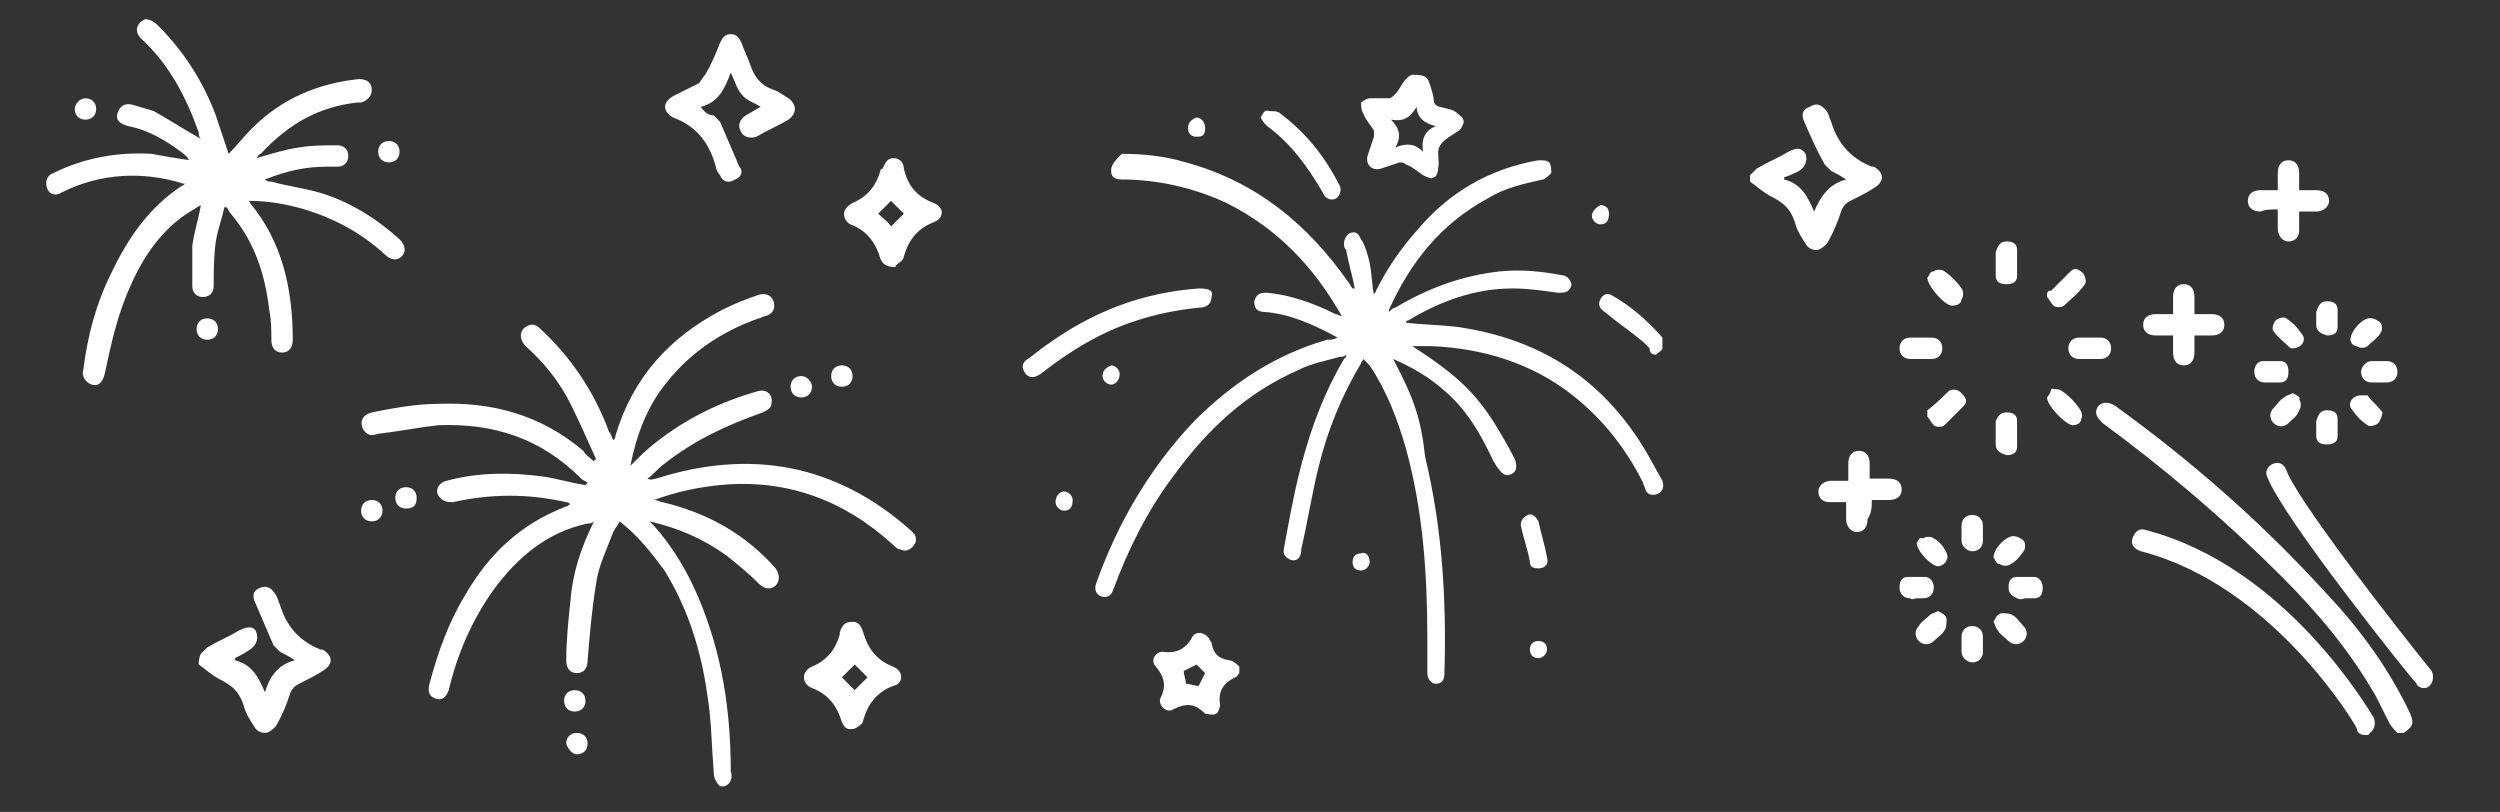 <?xml version="1.0" encoding="utf-8"?>
<!-- Generator: Adobe Illustrator 25.2.3, SVG Export Plug-In . SVG Version: 6.00 Build 0)  -->
<svg version="1.1" id="Layer_1" xmlns="http://www.w3.org/2000/svg" xmlns:xlink="http://www.w3.org/1999/xlink" x="0px" y="0px"
	 viewBox="0 0 117 38" enable-background="new 0 0 117 38" xml:space="preserve">
<rect x="0" y="0" width="117" height="38" fill="#333333" stroke="none"/>
<g id="_x38_bzURg.tif">
	<g>
		<path fill="#FFFFFF" d="M112.5,34.3c0.4-0.3,0.5-0.4,0.3-0.9c-1-2.1-2.3-3.9-3.9-5.6c-3-3.3-6.3-6.2-9.9-8.8
			c-0.3-0.2-0.6-0.2-0.8,0c-0.2,0.3-0.1,0.5,0.2,0.8c3,2.2,5.8,4.6,8.4,7.2c1.7,1.7,3.2,3.5,4.4,5.6c0.2,0.4,0.4,0.8,0.6,1.2
			c0.1,0.2,0.3,0.4,0.4,0.5C112.3,34.3,112.4,34.3,112.5,34.3z"/>
		<path fill="#FFFFFF" d="M87.6,23.4c0.3,0,0.6,0,0.8,0c0.4,0,0.6-0.2,0.6-0.5c0-0.3-0.2-0.5-0.6-0.5c-0.3,0-0.5,0-0.8,0
			c0,0,0,0-0.1,0c0-0.2,0-0.5,0-0.7c0-0.4-0.2-0.6-0.5-0.6c-0.3,0-0.5,0.2-0.5,0.6c0,0.2,0,0.5,0,0.8c-0.3,0-0.6,0-0.8,0
			c-0.3,0-0.6,0.2-0.6,0.5c0,0.3,0.2,0.5,0.5,0.5c0.3,0,0.5,0,0.8,0c0,0.3,0,0.6,0,0.8c0,0.3,0.2,0.6,0.5,0.6c0.3,0,0.5-0.2,0.5-0.6
			C87.6,24,87.6,23.7,87.6,23.4z"/>
		<path fill="#FFFFFF" d="M106.6,9.8c0,0.3,0,0.6,0,0.9c0,0.3,0.2,0.6,0.5,0.6c0.3,0,0.5-0.2,0.5-0.5c0-0.3,0-0.5,0-0.9
			c0.3,0,0.6,0,0.8,0c0.3,0,0.6-0.2,0.6-0.5c0-0.3-0.2-0.5-0.6-0.5c-0.3,0-0.5,0-0.8,0c0-0.3,0-0.5,0-0.8c0-0.4-0.2-0.6-0.5-0.6
			c-0.3,0-0.5,0.2-0.5,0.6c0,0.2,0,0.5,0,0.8c-0.3,0-0.6,0-0.8,0c-0.4,0-0.6,0.2-0.6,0.5c0,0.3,0.2,0.5,0.6,0.5
			C106,9.8,106.3,9.8,106.6,9.8z"/>
		<path fill="#FFFFFF" d="M102.7,15.7c0.3,0,0.6,0,0.8,0c0.4,0,0.6-0.2,0.6-0.5c0-0.3-0.2-0.5-0.6-0.5c-0.2,0-0.5,0-0.7,0
			c0,0,0,0-0.1,0c0-0.3,0-0.5,0-0.8c0-0.4-0.2-0.6-0.5-0.6c-0.3,0-0.5,0.2-0.5,0.6c0,0.2,0,0.5,0,0.7c0,0,0,0,0,0.1
			c-0.3,0-0.5,0-0.8,0c-0.4,0-0.6,0.2-0.6,0.5c0,0.3,0.2,0.5,0.6,0.5c0.3,0,0.5,0,0.8,0c0,0.3,0,0.5,0,0.8c0,0.4,0.2,0.6,0.5,0.6
			c0.3,0,0.5-0.2,0.5-0.6C102.7,16.2,102.7,16,102.7,15.7z"/>
		<path fill="#FFFFFF" d="M93.4,12.3c0,0.2,0,0.4,0,0.6c0,0.3,0.2,0.4,0.5,0.4c0.3,0,0.5-0.1,0.5-0.4c0-0.4,0-0.8,0-1.2
			c0-0.3-0.2-0.4-0.5-0.4c-0.3,0-0.4,0.2-0.5,0.5C93.4,11.9,93.4,12.1,93.4,12.3C93.4,12.3,93.4,12.3,93.4,12.3z"/>
		<path fill="#FFFFFF" d="M93.4,20.2c0,0.2,0,0.4,0,0.6c0,0.3,0.2,0.4,0.5,0.5c0.3,0,0.5-0.1,0.5-0.4c0-0.4,0-0.8,0-1.2
			c0-0.3-0.2-0.4-0.5-0.4c-0.3,0-0.4,0.2-0.5,0.4C93.4,19.9,93.4,20,93.4,20.2z"/>
		<path fill="#FFFFFF" d="M89.9,16.8c0.2,0,0.3,0,0.5,0c0.3,0,0.5-0.2,0.5-0.5c0-0.3-0.2-0.5-0.5-0.5c-0.3,0-0.7,0-1,0
			c-0.3,0-0.5,0.2-0.5,0.5c0,0.3,0.2,0.5,0.5,0.5C89.6,16.8,89.7,16.8,89.9,16.8z"/>
		<path fill="#FFFFFF" d="M95.8,13.9c0.1,0.1,0.2,0.3,0.3,0.4c0.1,0.1,0.4,0.1,0.5,0c0.3-0.3,0.6-0.5,0.9-0.9c0.2-0.2,0.1-0.4,0-0.6
			c-0.2-0.2-0.4-0.3-0.6-0.1c-0.3,0.3-0.6,0.6-0.9,0.9C95.8,13.6,95.8,13.7,95.8,13.9z"/>
		<path fill="#FFFFFF" d="M97.8,16.8c0.2,0,0.4,0,0.5,0c0.3,0,0.5-0.2,0.5-0.5c0-0.3-0.2-0.5-0.5-0.5c-0.3,0-0.7,0-1,0
			c-0.3,0-0.5,0.2-0.5,0.5c0,0.3,0.2,0.5,0.5,0.5C97.5,16.8,97.7,16.8,97.8,16.8C97.8,16.8,97.8,16.8,97.8,16.8z"/>
		<path fill="#FFFFFF" d="M90.2,19.5c0.1,0.1,0.2,0.3,0.3,0.4c0.1,0.1,0.4,0.1,0.5,0c0.3-0.3,0.6-0.6,0.9-0.9
			c0.2-0.2,0.1-0.4-0.1-0.6c-0.2-0.2-0.4-0.2-0.6-0.1c-0.3,0.3-0.6,0.6-1,0.9C90.2,19.3,90.2,19.4,90.2,19.5z"/>
		<path fill="#FFFFFF" d="M90.2,13c0,0.4,0.9,1.4,1.2,1.3c0.2,0,0.4-0.1,0.4-0.3c0.1-0.1,0.1-0.4,0-0.5c-0.2-0.3-0.5-0.6-0.8-0.8
			c-0.1-0.1-0.4-0.1-0.5,0C90.3,12.7,90.3,12.9,90.2,13z"/>
		<path fill="#FFFFFF" d="M95.8,18.6c0,0.4,0.9,1.3,1.2,1.3c0.2,0,0.4-0.1,0.4-0.3c0.1-0.1,0-0.4-0.1-0.5c-0.2-0.3-0.5-0.6-0.8-0.8
			c-0.1-0.1-0.4-0.1-0.5-0.1C96,18.3,95.9,18.5,95.8,18.6z"/>
		<path fill="#FFFFFF" d="M89.7,25.4c0,0.4,0.7,1.1,1,1.1c0.2,0,0.4-0.2,0.4-0.3c0.1-0.1,0-0.4-0.1-0.5c-0.1-0.2-0.3-0.4-0.5-0.5
			c-0.1-0.1-0.4-0.1-0.5,0C89.8,25.1,89.8,25.3,89.7,25.4z"/>
		<path fill="#FFFFFF" d="M94.8,28c0.1,0,0.3,0,0.4,0c0.3,0,0.4-0.2,0.4-0.5c0-0.3-0.2-0.5-0.4-0.5c-0.3,0-0.5,0-0.8,0
			c-0.3,0-0.4,0.2-0.4,0.5c0,0.3,0.2,0.4,0.4,0.5C94.6,28.1,94.7,28,94.8,28z"/>
		<path fill="#FFFFFF" d="M91.8,25c0,0.1,0,0.2,0,0.3c0,0.3,0.3,0.5,0.5,0.5c0.3,0,0.5-0.2,0.5-0.5c0-0.2,0-0.4,0-0.7
			c0-0.3-0.2-0.5-0.5-0.5c-0.3,0-0.5,0.2-0.5,0.5C91.8,24.8,91.8,24.9,91.8,25C91.8,25,91.8,25,91.8,25z"/>
		<path fill="#FFFFFF" d="M108.4,14.8c0,0.1,0,0.3,0,0.4c0,0.3,0.2,0.4,0.5,0.5c0.3,0,0.5-0.1,0.5-0.4c0-0.3,0-0.6,0-0.8
			c0-0.3-0.2-0.4-0.5-0.4c-0.3,0-0.4,0.2-0.5,0.5C108.4,14.6,108.4,14.7,108.4,14.8z"/>
		<path fill="#FFFFFF" d="M106.3,17.9c0.1,0,0.3,0,0.4,0c0.3,0,0.4-0.2,0.4-0.5c0-0.3-0.1-0.5-0.4-0.5c-0.3,0-0.5,0-0.8,0
			c-0.3,0-0.4,0.3-0.4,0.5c0,0.3,0.2,0.5,0.5,0.5C106.1,17.9,106.2,17.9,106.3,17.9C106.3,17.9,106.3,17.9,106.3,17.9z"/>
		<path fill="#FFFFFF" d="M111.4,16.9c-0.1,0-0.3,0-0.4,0c-0.3,0-0.5,0.3-0.5,0.5c0,0.3,0.2,0.5,0.5,0.5c0.2,0,0.4,0,0.7,0
			c0.3,0,0.5-0.2,0.5-0.5c0-0.3-0.2-0.5-0.5-0.5C111.6,16.9,111.5,16.9,111.4,16.9C111.4,16.9,111.4,16.9,111.4,16.9z"/>
		<path fill="#FFFFFF" d="M91.8,30.1c0,0.1,0,0.3,0,0.4c0,0.3,0.3,0.5,0.5,0.5c0.3,0,0.5-0.2,0.5-0.5c0-0.2,0-0.4,0-0.7
			c0-0.3-0.2-0.5-0.5-0.5c-0.3,0-0.5,0.2-0.5,0.5C91.8,29.9,91.8,30,91.8,30.1C91.8,30.1,91.8,30.1,91.8,30.1z"/>
		<path fill="#FFFFFF" d="M107.3,18.4c-0.2,0.1-0.3,0.1-0.4,0.2c-0.2,0.1-0.3,0.3-0.5,0.5c-0.2,0.2-0.2,0.5,0,0.7
			c0.2,0.2,0.5,0.2,0.7,0c0.2-0.2,0.4-0.3,0.5-0.6c0.1-0.1,0.1-0.4,0-0.5C107.7,18.6,107.5,18.5,107.3,18.4z"/>
		<path fill="#FFFFFF" d="M108.4,20c0,0.1,0,0.3,0,0.4c0,0.3,0.2,0.4,0.5,0.4c0.3,0,0.5-0.1,0.5-0.4c0-0.3,0-0.6,0-0.8
			c0-0.3-0.2-0.4-0.5-0.4c-0.3,0-0.4,0.2-0.5,0.5C108.4,19.7,108.4,19.8,108.4,20C108.4,20,108.4,20,108.4,20z"/>
		<path fill="#FFFFFF" d="M93.3,26.1c0.1,0.1,0.1,0.3,0.3,0.3c0.1,0.1,0.4,0.1,0.5,0c0.2-0.1,0.4-0.3,0.6-0.6c0.1-0.1,0.1-0.4,0-0.5
			c-0.1-0.1-0.3-0.2-0.4-0.2C94,25,93.3,25.6,93.3,26.1z"/>
		<path fill="#FFFFFF" d="M89.7,28c0.1,0,0.2,0,0.3,0c0.3,0,0.5-0.2,0.5-0.5c0-0.3-0.2-0.5-0.4-0.5c-0.3,0-0.5,0-0.8,0
			c-0.3,0-0.4,0.2-0.4,0.5c0,0.3,0.2,0.5,0.5,0.5C89.5,28.1,89.6,28,89.7,28z"/>
		<path fill="#FFFFFF" d="M93.3,29.1c0.1,0.2,0.1,0.3,0.2,0.4c0.1,0.2,0.3,0.3,0.5,0.5c0.2,0.2,0.5,0.2,0.7,0c0.2-0.2,0.2-0.5,0-0.7
			c-0.2-0.2-0.3-0.4-0.5-0.5c-0.1-0.1-0.4-0.1-0.5-0.1C93.5,28.7,93.4,28.9,93.3,29.1z"/>
		<path fill="#FFFFFF" d="M90.7,28.6c-0.2,0.1-0.3,0.1-0.4,0.2c-0.2,0.2-0.4,0.3-0.5,0.5c-0.2,0.2-0.2,0.5,0,0.7
			c0.2,0.2,0.5,0.2,0.7,0c0.2-0.2,0.4-0.3,0.5-0.5c0.1-0.1,0.1-0.4,0.1-0.5C91.1,28.8,90.9,28.7,90.7,28.6z"/>
		<path fill="#FFFFFF" d="M110,15.9c0,0.1,0.1,0.3,0.3,0.3c0.1,0.1,0.4,0.1,0.5,0c0.2-0.2,0.5-0.4,0.6-0.6c0.1-0.1,0.1-0.4,0-0.5
			c-0.1-0.1-0.3-0.2-0.4-0.2C110.6,14.8,110,15.5,110,15.9z"/>
		<path fill="#FFFFFF" d="M107.3,16.3c0.4,0,0.7-0.4,0.4-0.7c-0.2-0.3-0.4-0.5-0.7-0.7c-0.1-0.1-0.4,0-0.5,0.1
			c-0.1,0.1-0.2,0.4-0.1,0.5c0.2,0.3,0.5,0.5,0.8,0.8C107.2,16.3,107.3,16.3,107.3,16.3z"/>
		<path fill="#FFFFFF" d="M110.5,18.5c-0.4,0-0.7,0.4-0.4,0.7c0.2,0.3,0.4,0.5,0.7,0.7c0.1,0.1,0.4,0,0.5-0.1
			c0.1-0.1,0.2-0.4,0.2-0.5c-0.2-0.3-0.5-0.5-0.7-0.8C110.6,18.5,110.5,18.5,110.5,18.5z"/>
	</g>
</g>
<g id="yku16N.tif">
	<g>
		<path fill="#FFFFFF" d="M58,31.5c-0.1,0.1-0.1,0.2-0.2,0.2C57.2,32,57,32.4,57.1,33c0,0.1-0.1,0.4-0.2,0.4c-0.1,0.1-0.4,0-0.5,0
			c-0.5-0.5-0.9-0.5-1.5-0.2c-0.3,0.2-0.7-0.2-0.6-0.5c0.3-0.6,0.2-1-0.2-1.5c-0.3-0.3,0-0.7,0.3-0.7c0.6,0.1,1.1-0.1,1.4-0.7
			c0.2-0.3,0.6-0.2,0.8,0.1c0,0.1,0.1,0.1,0.1,0.2c0.1,0.5,0.3,0.7,0.8,0.8c0.2,0,0.4,0.2,0.5,0.3C58,31.3,58,31.4,58,31.5z
			 M56,31.1c-0.2,0.1-0.4,0.2-0.6,0.3c0,0.2,0.1,0.4,0.1,0.6c0.2,0,0.4,0.1,0.6,0.1c0.1-0.2,0.2-0.4,0.3-0.6
			C56.3,31.4,56.1,31.2,56,31.1z"/>
		<path fill="#FFFFFF" d="M65.2,16.8c0.9,0.4,1.6,0.8,2.3,1.4c1.1,0.9,1.8,2.1,2.4,3.4c0.1,0.1,0.1,0.2,0.2,0.3
			c0.2,0.3,0.4,0.4,0.6,0.3c0.3-0.1,0.3-0.4,0.2-0.7c-0.3-0.6-0.6-1.1-0.9-1.6c-1-1.6-1.9-2.4-3.9-3.7c0.3,0,0.6,0,0.9,0
			c2.4,0.1,4.7,0.8,6.6,2.3c1.4,1.1,2.5,2.5,3.3,4.1c0,0.1,0.1,0.2,0.1,0.3c0.1,0.3,0.4,0.3,0.6,0.2c0.2-0.1,0.3-0.3,0.2-0.6
			c-0.4-0.7-0.8-1.5-1.3-2.2c-2-2.9-4.8-4.5-8.3-5c-0.8-0.1-1.6-0.1-2.4-0.2c0,0,0-0.1,0.1-0.1c1.5-0.9,3.1-1.5,4.9-1.5
			c0.7,0,1.4,0.1,2.1,0.2c0.2,0,0.4,0,0.5-0.1c0.1-0.1,0.2-0.3,0.1-0.4c0-0.1-0.2-0.3-0.3-0.3c-1-0.2-2-0.3-3-0.2
			c-1.8,0.2-3.4,0.8-4.9,1.7c-0.1,0-0.2,0.1-0.3,0.2c0-0.1,0-0.1,0-0.1c1-2.2,2.4-4,4.6-5.2c0.8-0.5,1.7-0.7,2.6-0.9
			c0.1,0,0.3-0.2,0.4-0.3c0-0.1,0-0.4-0.1-0.5c-0.1-0.1-0.3-0.1-0.5-0.1c-2.3,0.4-4.2,1.5-5.7,3.3c-0.8,0.9-1.4,1.8-1.9,2.8
			c0,0.1-0.1,0.1-0.1,0.2c-0.1-0.5-0.1-1-0.2-1.5c-0.1-0.4-0.2-0.8-0.4-1.1c-0.1-0.2-0.2-0.4-0.5-0.3c-0.2,0.1-0.3,0.3-0.3,0.5
			c0,0.1,0,0.2,0.1,0.3c0.1,0.6,0.3,1.2,0.4,1.8c0,0-0.1,0-0.1,0c-0.1-0.1-0.1-0.2-0.2-0.3c-1.9-2.7-4.3-4.7-7.6-5.6
			c-1-0.3-2-0.4-3-0.4C52.2,7.5,52,7.7,52,8c0,0.3,0.2,0.4,0.5,0.4c1.7,0,3.4,0.4,4.9,1.1c2.4,1.2,4.1,3,5.4,5.3
			c-0.1,0-0.2-0.1-0.3-0.1c-1-0.5-2.1-0.9-3.2-1c-0.4,0-0.5,0.1-0.6,0.4c0,0.3,0.1,0.5,0.5,0.5c1.2,0.1,2.3,0.6,3.4,1.2
			c-0.2,0.1-0.3,0.1-0.5,0.1c-2.4,0.7-4.4,2-6.2,3.8c-2.1,2.2-3.6,4.8-4.6,7.6c-0.1,0.3,0,0.5,0.2,0.6c0.3,0.1,0.5,0,0.6-0.3
			c0.7-1.9,1.6-3.7,2.8-5.3c1.6-2.2,3.4-3.9,5.9-5c0.6-0.3,1.2-0.4,1.9-0.6c0.1,0,0.2,0,0.3-0.1c0,0.1,0,0.1-0.1,0.2
			c-1.3,2.2-2,4.6-2.5,7.2c-0.1,0.5-0.2,1.1-0.3,1.6c-0.1,0.4,0.1,0.5,0.3,0.6c0.3,0.1,0.5-0.1,0.5-0.5c0.3-1.3,0.5-2.6,0.8-3.8
			c0.4-1.7,1.1-3.4,2-4.9c0-0.1,0.1-0.1,0.1-0.2c0.1,0.1,0.2,0.2,0.3,0.3c0.8,1.2,1.3,2.5,1.7,3.9c0.8,2.9,1,5.9,1,8.9
			c0,0.5,0,1.1,0,1.6c0,0.3,0.2,0.5,0.4,0.5c0.3,0,0.4-0.2,0.4-0.5c0.1-3.4-0.1-6.8-0.9-10.1C66.5,19.6,66.2,18.7,65.2,16.8z"/>
		<path fill="#FFFFFF" d="M66.9,3.9c0.1,0.3,0.2,0.6,0.2,0.8c0,0.2,0.2,0.3,0.3,0.3c0.3,0.1,0.6,0.1,0.8,0.3
			c0.1,0.1,0.3,0.2,0.3,0.4c0,0.1-0.1,0.3-0.2,0.4c-0.3,0.2-0.7,0.4-0.9,0.7c-0.2,0.3,0,0.7-0.1,1.1c0,0.2-0.1,0.4-0.2,0.4
			c-0.1,0.1-0.3,0-0.5-0.1c-0.3-0.2-0.5-0.4-0.8-0.5c-0.1-0.1-0.2-0.1-0.3-0.1c-0.3,0.1-0.6,0.2-0.9,0.3c-0.4,0.1-0.7-0.2-0.6-0.6
			c0.1-0.3,0.2-0.6,0.3-0.9c0-0.1,0-0.2,0-0.3c-0.2-0.3-0.4-0.5-0.5-0.8c-0.1-0.1-0.1-0.4-0.1-0.5c0.1-0.1,0.3-0.2,0.4-0.2
			c0.3,0,0.6,0,0.9,0c0.1,0,0.2-0.1,0.3-0.2c0.2-0.2,0.3-0.5,0.5-0.7c0.1-0.1,0.2-0.2,0.3-0.2C66.7,3.5,66.8,3.6,66.9,3.9z
			 M67.2,5.9c-0.5-0.1-0.9-0.4-0.9-0.9c-0.3,0.5-0.6,0.7-1.2,0.6c0.4,0.4,0.5,0.8,0.2,1.3c0.5-0.2,0.9-0.2,1.3,0.2
			C66.5,6.5,66.7,6.1,67.2,5.9z"/>
		<path fill="#FFFFFF" d="M56.1,13.5c-2.7,0.2-5,1.1-7.2,2.7c-0.3,0.2-0.5,0.4-0.8,0.6c-0.3,0.2-0.3,0.4-0.1,0.7
			c0.2,0.2,0.4,0.2,0.7,0c1.4-1.1,2.9-2,4.5-2.5c0.9-0.3,1.9-0.5,2.9-0.6c0.4,0,0.6-0.2,0.6-0.5C56.8,13.6,56.6,13.5,56.1,13.5z"/>
		<path fill="#FFFFFF" d="M59,5.5c0.1,0.2,0.2,0.3,0.3,0.4c1.1,0.8,1.9,1.9,2.6,3.1c0.1,0.3,0.4,0.4,0.6,0.3
			c0.2-0.1,0.3-0.4,0.2-0.6c-0.7-1.4-1.6-2.5-2.8-3.4c-0.1-0.1-0.3-0.1-0.5-0.1C59.2,5.1,59.1,5.3,59,5.5z"/>
		<path fill="#FFFFFF" d="M77.5,16.6c0.1-0.1,0.3-0.2,0.3-0.3c0-0.1,0-0.4,0-0.5c-0.7-0.8-1.5-1.5-2.4-2c-0.2-0.1-0.4,0-0.5,0.2
			c-0.1,0.2-0.1,0.4,0.2,0.6c0.6,0.5,1.2,0.9,1.8,1.4c0.1,0.1,0.2,0.2,0.3,0.3C77.2,16.5,77.3,16.6,77.5,16.6z"/>
		<path fill="#FFFFFF" d="M72,26.6c0.3,0,0.5-0.2,0.4-0.5c-0.1-0.6-0.3-1.2-0.4-1.7c-0.1-0.2-0.3-0.4-0.5-0.3
			c-0.2,0.1-0.4,0.3-0.3,0.6c0.1,0.5,0.3,1,0.4,1.6C71.6,26.5,71.7,26.6,72,26.6z"/>
		<path fill="#FFFFFF" d="M49.4,23.5c0,0.2,0.2,0.4,0.4,0.4c0.3,0,0.4-0.2,0.4-0.5c0-0.2-0.2-0.4-0.4-0.4
			C49.6,23,49.4,23.2,49.4,23.5z"/>
		<path fill="#FFFFFF" d="M74.5,10.1c0,0.2,0.2,0.4,0.4,0.4c0.3,0,0.4-0.2,0.4-0.5c0-0.3-0.2-0.4-0.4-0.4
			C74.7,9.7,74.5,9.9,74.5,10.1z"/>
		<path fill="#FFFFFF" d="M55.6,6c0,0.3,0.2,0.4,0.4,0.4c0.3,0,0.4-0.1,0.4-0.4c0-0.3-0.2-0.5-0.4-0.5C55.7,5.6,55.6,5.8,55.6,6z"/>
		<path fill="#FFFFFF" d="M63.3,26.3c0,0.3,0.2,0.4,0.4,0.4c0.2,0,0.4-0.2,0.4-0.4c0-0.3-0.2-0.5-0.4-0.4
			C63.4,25.9,63.3,26.1,63.3,26.3z"/>
		<path fill="#FFFFFF" d="M51.6,17.6c0,0.2,0.2,0.4,0.4,0.4c0.2,0,0.4-0.2,0.4-0.5c0-0.2-0.2-0.4-0.4-0.4
			C51.8,17.2,51.6,17.3,51.6,17.6z"/>
		<path fill="#FFFFFF" d="M72,30.8c0.2,0,0.4-0.2,0.4-0.4c0-0.3-0.2-0.4-0.4-0.4c-0.3,0-0.4,0.2-0.4,0.4
			C71.6,30.6,71.7,30.8,72,30.8z"/>
	</g>
</g>
<g id="stdXiG.tif">
	<g>
		<path fill="#FFFFFF" d="M33.9,36.8c0.3-0.1,0.4-0.4,0.3-0.7c0-2.8-0.4-5.5-1.5-8.1c-0.5-1.2-1.2-2.4-2.1-3.4
			c-0.1-0.1-0.1-0.1-0.2-0.2c1.3,0.3,2.5,0.8,3.6,1.6c0.5,0.4,1,0.8,1.5,1.3c0.3,0.3,0.6,0.3,0.8,0.1c0.2-0.2,0.2-0.5,0-0.8
			C34.9,25,33.1,24,31,23.5c-0.1,0-0.2-0.1-0.4-0.1c1.1-0.4,2.1-0.6,3.1-0.7c3.1-0.3,5.8,0.7,8.1,2.8c0.1,0.1,0.2,0.2,0.3,0.2
			c0.2,0.1,0.4,0.1,0.6-0.1c0.2-0.2,0.2-0.4,0.1-0.6c-0.1-0.1-0.2-0.2-0.2-0.2c-3.5-3.1-7.5-3.8-11.9-2.4c-0.1,0-0.2,0.1-0.4,0
			c0.3-0.2,0.5-0.5,0.8-0.7c1.4-1.1,2.9-1.8,4.6-2.4c0.2-0.1,0.4-0.2,0.4-0.4c0.1-0.4-0.2-0.7-0.6-0.6c-1.8,0.5-3.4,1.3-4.8,2.4
			c-0.4,0.3-0.8,0.7-1.2,1.1c0.3-1.5,0.8-2.8,1.7-3.9c1.1-1.4,2.6-2.4,4.3-3c0.1,0,0.2-0.1,0.3-0.1c0.4-0.1,0.5-0.4,0.4-0.7
			c-0.1-0.3-0.4-0.4-0.7-0.3c-0.6,0.2-1.1,0.4-1.7,0.7c-2.5,1.3-4.2,3.2-5,5.9c0,0.1,0,0.1-0.1,0.2c-0.1-0.2-0.1-0.3-0.2-0.4
			c-0.7-1.9-1.8-3.5-3.2-4.8c-0.2-0.2-0.4-0.3-0.7-0.1c-0.3,0.2-0.3,0.6,0,0.9c0.9,0.8,1.6,1.7,2.1,2.7c0.4,0.8,0.8,1.7,1.2,2.6
			c0,0-0.1,0-0.1,0.1c-0.2-0.2-0.4-0.3-0.5-0.5c-2-1.7-4.3-2.3-6.8-2.2c-1,0-2.1,0.2-3.1,0.4c-0.4,0.1-0.6,0.4-0.4,0.8
			c0.2,0.3,0.4,0.3,0.7,0.2c0.9-0.1,1.9-0.3,2.8-0.4c2.6-0.1,4.8,0.6,6.7,2.5c0.1,0.1,0.2,0.1,0.3,0.2c0,0-0.1,0.1-0.1,0.1
			c-0.7-0.1-1.3-0.3-2-0.4c-1.5-0.2-3-0.2-4.5,0.2c-0.4,0.1-0.6,0.5-0.3,0.8c0.2,0.2,0.4,0.2,0.6,0.2c1.8-0.4,3.5-0.4,5.3,0
			c0,0,0.1,0,0.2,0.1c-0.1,0-0.1,0.1-0.2,0.1c-2.1,0.8-3.6,2.2-4.7,4.1c-0.8,1.3-1.3,2.7-1.7,4.2c-0.1,0.4,0,0.6,0.3,0.7
			c0.3,0.1,0.5-0.1,0.6-0.4c0.4-1.7,1.1-3.3,2.1-4.7c1.1-1.5,2.5-2.7,4.4-3.1c0.1,0,0.2,0,0.3-0.1c-0.6,1.2-1,2.4-1.1,3.7
			c-0.1,0.9-0.2,1.9-0.2,2.8c0,0.4,0.2,0.6,0.5,0.6c0.3,0,0.5-0.2,0.5-0.6c0.1-1.2,0.2-2.4,0.4-3.6c0.1-0.8,0.5-1.6,0.8-2.4
			c0.1-0.2,0.2-0.3,0.3-0.5c0.9,0.7,1.5,1.5,2.1,2.3c1.1,1.8,1.7,3.7,2,5.8c0.2,1.2,0.2,2.4,0.3,3.6c0,0.3,0.1,0.5,0.3,0.7
			C33.7,36.8,33.8,36.8,33.9,36.8z"/>
		<path fill="#FFFFFF" d="M9.3,31.1c0.3,0.2,0.6,0.5,1,0.7c0.6,0.3,0.9,0.6,1.1,1.2c0.1,0.4,0.3,0.7,0.5,1c0.1,0.2,0.3,0.3,0.5,0.3
			c0.2,0,0.4-0.2,0.5-0.3c0.3-0.5,0.5-1,0.7-1.6c0.1-0.2,0.2-0.3,0.4-0.4c0.4-0.2,0.8-0.4,1.1-0.6c0.5-0.3,0.5-0.7,0-1
			c0,0-0.1,0-0.1,0c-1-0.4-1.6-1.1-1.9-2.1c-0.1-0.2-0.1-0.4-0.3-0.6c-0.1-0.2-0.4-0.3-0.6-0.2c-0.3,0.1-0.4,0.3-0.3,0.6
			c0.3,0.7,0.6,1.4,0.9,2.1c0.1,0.1,0.2,0.2,0.3,0.3c0.2,0.1,0.4,0.2,0.7,0.4c-0.8,0.2-1.2,0.8-1.4,1.5c-0.3-0.7-0.6-1.3-1.4-1.5
			c0,0,0-0.1,0-0.1c0.2-0.1,0.4-0.2,0.7-0.4c0.3-0.2,0.4-0.5,0.3-0.8c-0.1-0.3-0.4-0.3-0.8-0.1c-0.5,0.3-1,0.5-1.5,0.8
			c-0.1,0.1-0.2,0.2-0.3,0.3C9.3,30.8,9.3,31,9.3,31.1z"/>
		<path fill="#FFFFFF" d="M9.4,6.5C8.7,6.1,7.9,5.6,7.2,5.2C6.9,5.1,6.5,5,6.2,4.9C5.8,4.8,5.6,5,5.5,5.3C5.4,5.6,5.6,5.8,6,5.9
			c1,0.2,1.8,0.7,2.6,1.3c0.1,0.1,0.1,0.1,0.2,0.2c0,0,0,0.1,0.1,0.1C8.2,7.4,7.6,7.3,7.1,7.2C5.5,7.1,3.9,7.4,2.5,8.1
			C2.2,8.2,2.1,8.5,2.2,8.8C2.3,9.1,2.6,9.2,2.9,9c1.8-0.9,3.8-1,5.7-0.4c0,0,0.1,0,0.1,0c0,0,0,0,0,0c-0.1,0-0.1,0.1-0.2,0.1
			C7,9.7,6,11.1,5.2,12.8c-0.7,1.4-1.1,2.9-1.3,4.5c-0.1,0.3,0.1,0.6,0.4,0.7c0.3,0.1,0.5-0.1,0.6-0.5c0.3-1.4,0.6-2.8,1.2-4.1
			c0.6-1.4,1.5-2.7,2.8-3.5c0.2-0.1,0.3-0.2,0.5-0.3c-0.1,0.6-0.3,1.2-0.4,1.9C9,12,9,12.7,9,13.4c0,0.3,0.2,0.5,0.5,0.5
			c0.3,0,0.5-0.2,0.5-0.5c0-0.7,0-1.4,0.1-2.1c0.1-0.6,0.3-1.1,0.4-1.6c0,0,0.1,0,0.1,0c0.1,0.1,0.1,0.2,0.2,0.3
			c1.1,1.3,1.6,2.8,1.8,4.5c0.1,0.5,0.1,1,0.1,1.4c0,0.4,0.2,0.6,0.5,0.6c0.3,0,0.5-0.2,0.5-0.6c0-2.4-0.5-4.6-2-6.4
			c0,0,0-0.1-0.1-0.1c0.8,0,1.5,0.1,2.3,0.3c1.5,0.4,2.9,1.1,4.1,2.2c0.3,0.3,0.6,0.3,0.8,0.1c0.2-0.2,0.2-0.5-0.1-0.8
			c-1.1-1-2.4-1.8-3.8-2.2c-0.7-0.2-1.5-0.3-2.2-0.5c-0.1,0-0.2,0-0.3-0.1c1-0.4,1.9-0.6,2.9-0.6c0.2,0,0.3,0,0.5,0
			c0.3,0,0.5-0.2,0.5-0.5c0-0.3-0.2-0.5-0.5-0.5c-0.6,0-1.2,0-1.8,0.1c-0.7,0.1-1.3,0.3-2,0.5c0.1-0.1,0.1-0.2,0.2-0.2
			C13.6,5.7,15,5,16.7,4.8c0.1,0,0.1,0,0.2,0c0.3-0.1,0.5-0.3,0.5-0.6c0-0.3-0.2-0.5-0.6-0.5c-1.9,0.2-3.6,0.9-5,2.3
			c-0.4,0.4-0.7,0.8-1.1,1.2c-0.2-0.6-0.4-1.2-0.6-1.8c-0.6-1.6-1.5-3-2.7-4.2C7.2,1,7,0.9,6.8,0.9C6.5,1,6.2,1.4,6.6,1.8
			C7.9,3,8.7,4.5,9.3,6.2C9.3,6.3,9.3,6.4,9.4,6.5z"/>
		<path fill="#FFFFFF" d="M32.8,5c0.8-0.2,1.1-0.8,1.4-1.6c0.2,0.4,0.3,0.8,0.5,1c0.2,0.3,0.6,0.4,0.9,0.6c-0.2,0.1-0.5,0.3-0.7,0.4
			c-0.3,0.2-0.4,0.5-0.2,0.8c0.1,0.2,0.4,0.3,0.7,0.2c0.5-0.3,1-0.5,1.5-0.8c0.4-0.3,0.4-0.7,0-1c-0.2-0.1-0.4-0.3-0.7-0.4
			c-0.6-0.2-0.9-0.6-1.1-1.2c-0.1-0.3-0.3-0.7-0.4-1c-0.1-0.2-0.2-0.4-0.5-0.4c-0.3,0-0.4,0.2-0.5,0.4c-0.2,0.5-0.4,1-0.7,1.5
			c-0.1,0.1-0.2,0.3-0.3,0.4c-0.4,0.2-0.8,0.4-1.2,0.6c-0.5,0.3-0.5,0.7,0,1c0,0,0,0,0,0c1.1,0.4,1.7,1.2,2,2.3
			c0,0.1,0.1,0.3,0.2,0.4c0.1,0.3,0.4,0.4,0.7,0.2c0.3-0.1,0.4-0.4,0.2-0.6c-0.3-0.7-0.6-1.4-0.9-2.1c-0.1-0.1-0.2-0.2-0.3-0.3
			C33.2,5.4,33,5.3,32.8,5C32.8,5.1,32.8,5.1,32.8,5z"/>
		<path fill="#FFFFFF" d="M41.2,12.1c-0.2-0.7-0.6-1.3-1.4-1.6c-0.2-0.1-0.3-0.3-0.3-0.5c0-0.2,0.2-0.4,0.4-0.5
			c0.7-0.3,1.1-0.8,1.3-1.5c0,0,0-0.1,0.1-0.1c0.1-0.2,0.2-0.5,0.5-0.5c0.3,0,0.5,0.2,0.5,0.5c0.2,0.8,0.6,1.3,1.4,1.6
			c0.5,0.2,0.5,0.7,0,0.9c-0.8,0.3-1.2,0.9-1.4,1.6c0,0.1-0.1,0.2-0.1,0.2c-0.1,0.1-0.3,0.2-0.3,0.3C41.4,12.5,41.3,12.3,41.2,12.1z
			 M41.7,10.6c0.2-0.2,0.4-0.4,0.6-0.6c-0.2-0.2-0.4-0.4-0.6-0.6c-0.2,0.2-0.4,0.4-0.6,0.6C41.3,10.2,41.6,10.4,41.7,10.6z"/>
		<path fill="#FFFFFF" d="M39.4,33.8c-0.2-0.7-0.6-1.3-1.4-1.6c-0.5-0.2-0.5-0.8,0-1c0.7-0.3,1.1-0.8,1.3-1.5c0,0,0-0.1,0-0.1
			c0.1-0.3,0.2-0.5,0.6-0.5c0.3,0,0.4,0.2,0.5,0.5c0.2,0.7,0.6,1.3,1.4,1.6c0.5,0.2,0.5,0.8,0,0.9c-0.8,0.3-1.2,0.9-1.4,1.6
			c0,0.1-0.1,0.2-0.1,0.2c-0.1,0.1-0.3,0.2-0.3,0.2C39.6,34.2,39.5,34,39.4,33.8z M40,32.3c0.2-0.2,0.4-0.4,0.6-0.6
			c-0.2-0.2-0.4-0.4-0.6-0.6c-0.2,0.2-0.4,0.4-0.6,0.6C39.6,31.9,39.8,32.1,40,32.3z"/>
		<path fill="#FFFFFF" d="M17.7,7.1c0,0.3,0.2,0.5,0.5,0.5c0.3,0,0.5-0.2,0.5-0.5c0-0.3-0.2-0.5-0.5-0.5C17.9,6.6,17.7,6.8,17.7,7.1
			z"/>
		<path fill="#FFFFFF" d="M9.7,14.9c-0.3,0-0.5,0.2-0.5,0.5c0,0.3,0.2,0.5,0.5,0.5c0.3,0,0.5-0.2,0.5-0.5
			C10.2,15.1,10,14.9,9.7,14.9z"/>
		<path fill="#FFFFFF" d="M37.5,17.6c-0.3,0-0.5,0.2-0.5,0.5c0,0.3,0.2,0.5,0.5,0.5c0.3,0,0.5-0.2,0.5-0.5
			C38,17.9,37.8,17.6,37.5,17.6z"/>
		<path fill="#FFFFFF" d="M39.4,17.1c-0.3,0-0.5,0.2-0.5,0.5c0,0.3,0.2,0.5,0.5,0.5c0.3,0,0.5-0.2,0.5-0.5
			C39.9,17.3,39.7,17.1,39.4,17.1z"/>
		<path fill="#FFFFFF" d="M26.9,33.3c0.3,0,0.5-0.2,0.5-0.5c0-0.3-0.2-0.5-0.5-0.5c-0.3,0-0.5,0.2-0.5,0.5
			C26.4,33.1,26.6,33.3,26.9,33.3z"/>
		<path fill="#FFFFFF" d="M27,35.3c0.3,0,0.5-0.2,0.5-0.5c0-0.3-0.2-0.5-0.5-0.5c-0.3,0-0.5,0.2-0.5,0.5
			C26.6,35.1,26.8,35.3,27,35.3z"/>
		<path fill="#FFFFFF" d="M19.5,23.3c0-0.3-0.2-0.5-0.5-0.5c-0.3,0-0.5,0.2-0.5,0.5c0,0.3,0.2,0.5,0.5,0.5
			C19.4,23.8,19.5,23.6,19.5,23.3z"/>
		<path fill="#FFFFFF" d="M3.5,5.1c0,0.3,0.2,0.5,0.5,0.5c0.3,0,0.5-0.2,0.5-0.5c0-0.3-0.2-0.5-0.5-0.5C3.7,4.6,3.5,4.9,3.5,5.1z"/>
		<path fill="#FFFFFF" d="M17.4,24.4c0.3,0,0.5-0.2,0.5-0.5c0-0.3-0.2-0.5-0.5-0.5c-0.3,0-0.5,0.2-0.5,0.5
			C16.9,24.2,17.1,24.4,17.4,24.4z"/>
	</g>
</g>
<path fill="#FFFFFF" d="M81.9,8.5c0.3,0.2,0.6,0.5,1,0.7c0.6,0.3,0.9,0.6,1.1,1.2c0.1,0.4,0.3,0.7,0.5,1c0.1,0.2,0.3,0.3,0.5,0.3
	c0.2,0,0.4-0.2,0.5-0.3c0.3-0.5,0.5-1,0.7-1.6c0.1-0.2,0.2-0.3,0.4-0.4c0.4-0.2,0.8-0.4,1.1-0.6c0.5-0.3,0.5-0.7,0-1
	c0,0-0.1,0-0.1,0c-1-0.4-1.6-1.1-1.9-2.1c-0.1-0.2-0.1-0.4-0.3-0.6C85.2,4.9,85,4.8,84.7,5c-0.3,0.1-0.4,0.3-0.3,0.6
	C84.7,6.3,85,7,85.4,7.7c0.1,0.1,0.2,0.2,0.3,0.3c0.2,0.1,0.4,0.2,0.7,0.4c-0.8,0.2-1.2,0.8-1.5,1.5c-0.3-0.7-0.6-1.3-1.4-1.5
	c0,0,0-0.1,0-0.1C83.8,8.2,84,8.1,84.2,8c0.3-0.2,0.4-0.5,0.3-0.8c-0.2-0.3-0.4-0.3-0.8-0.1c-0.5,0.3-1,0.5-1.5,0.8
	c-0.1,0.1-0.2,0.2-0.3,0.3C81.9,8.3,81.9,8.4,81.9,8.5z"/>
<g>
	<path fill="#FFFFFF" d="M110.7,34.4c0.1,0,0.2,0,0.2-0.1c0.2-0.1,0.3-0.4,0.2-0.7c-0.2-0.3-4.1-7.1-10.7-8.8
		c-0.3-0.1-0.5,0.1-0.6,0.4c-0.1,0.3,0.1,0.5,0.4,0.6c6.2,1.6,10.1,8.2,10.1,8.3C110.3,34.3,110.5,34.4,110.7,34.4z"/>
</g>
<g>
	<path fill="#FFFFFF" d="M113.4,32.2c0.1,0,0.2,0,0.3-0.1c0.2-0.2,0.2-0.5,0.1-0.7c-1.7-2.1-6.3-8-6.8-9.4c-0.1-0.3-0.4-0.4-0.6-0.3
		c-0.3,0.1-0.4,0.4-0.3,0.6c0.7,1.9,6.7,9.4,7,9.7C113.1,32.1,113.3,32.2,113.4,32.2z"/>
</g>
</svg>
